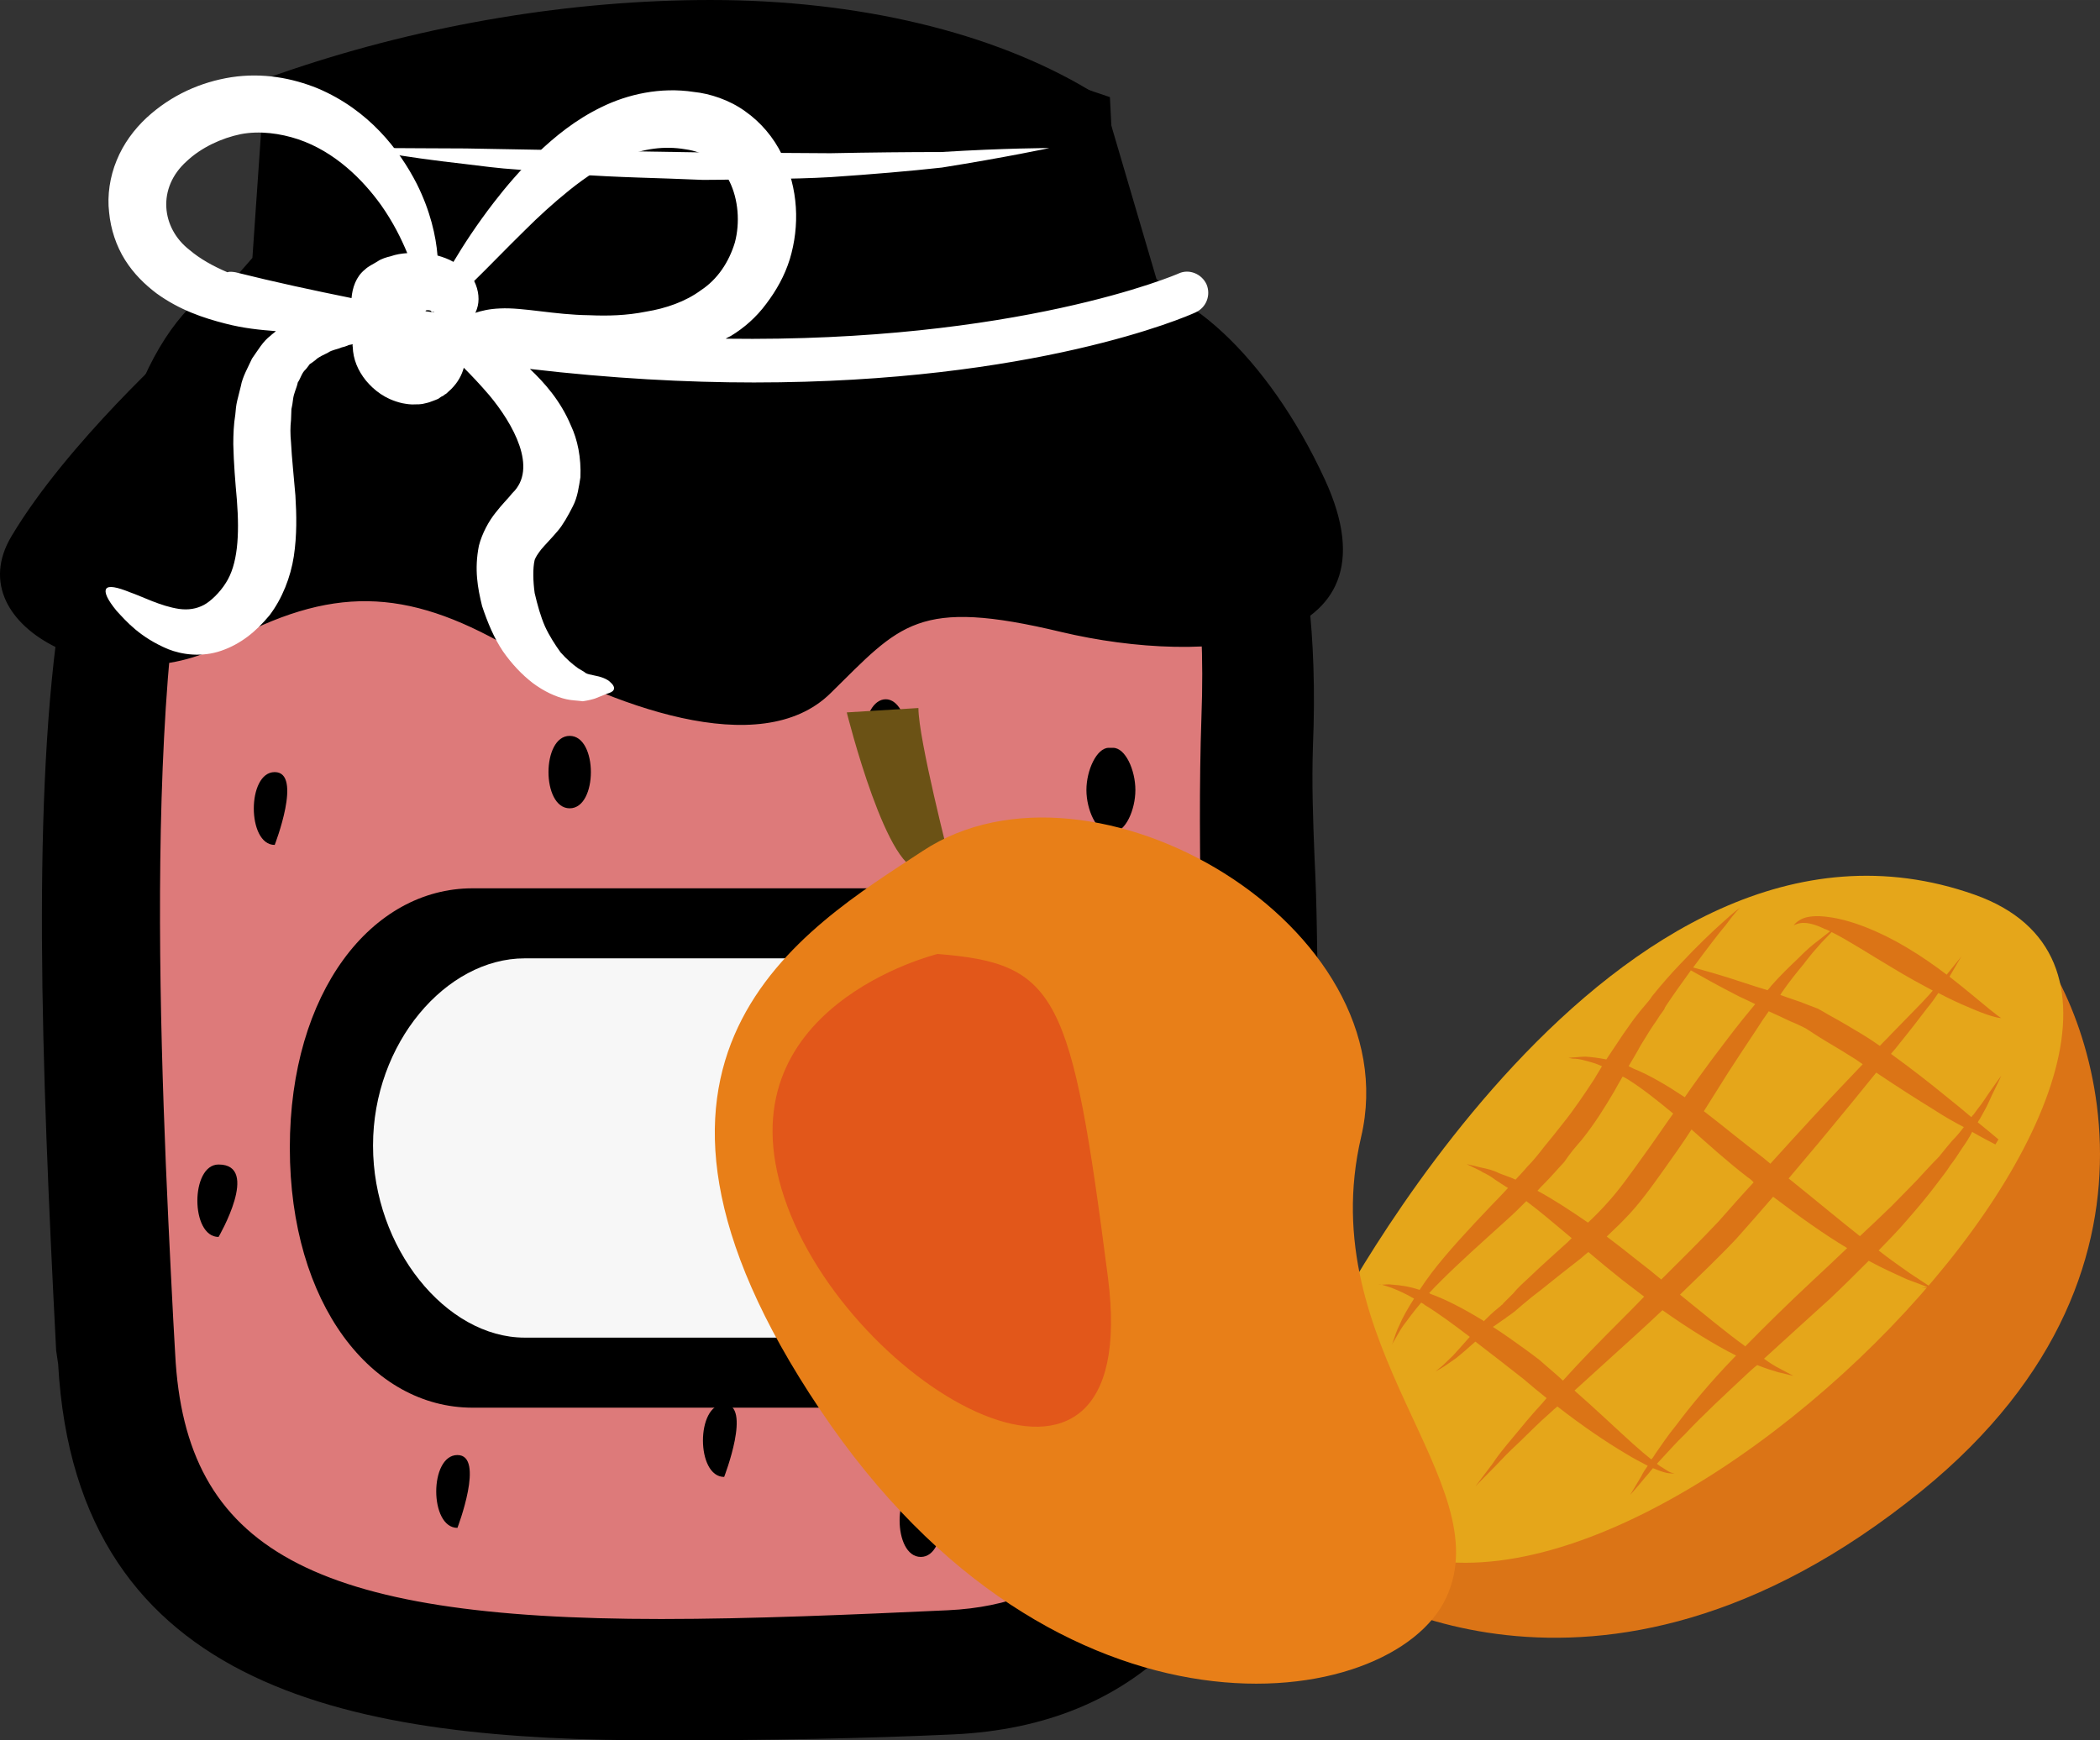 <?xml version="1.0" encoding="UTF-8" standalone="no"?>
<svg
   xmlns:dc="http://purl.org/dc/elements/1.1/"
   xmlns:cc="http://creativecommons.org/ns#"
   xmlns:rdf="http://www.w3.org/1999/02/22-rdf-syntax-ns#"
   xmlns:svg="http://www.w3.org/2000/svg"
   xmlns="http://www.w3.org/2000/svg"
   id="svg55"
   viewBox="0 0 5275.131 4373"
   style="clip-rule:evenodd;fill-rule:evenodd;image-rendering:optimizeQuality;shape-rendering:geometricPrecision;text-rendering:geometricPrecision"
   version="1.1"
   height="43.73mm"
   width="52.751mm"
   xml:space="preserve"><rect x="0" y="0" width="5275.131" height="4373" fill="#333333" stroke="none"/>
 <defs
   id="defs4">
  <style
   id="style2"
   type="text/css">
   <![CDATA[
    .fil1 {fill:black;fill-rule:nonzero}
    .fil6 {fill:#6B5215;fill-rule:nonzero}
    .fil4 {fill:#DB7416;fill-rule:nonzero}
    .fil0 {fill:#DD7A7A;fill-rule:nonzero}
    .fil8 {fill:#E2571A;fill-rule:nonzero}
    .fil5 {fill:#E5A61A;fill-rule:nonzero}
    .fil7 {fill:#E87F18;fill-rule:nonzero}
    .fil3 {fill:#F7F7F7;fill-rule:nonzero}
    .fil2 {fill:white;fill-rule:nonzero}
   ]]>
  </style>
 </defs>
 <g
   transform="translate(-7954.958,-12321)"
   id="Vrstva_x0020_1">
  <path
   style="fill:#dd7a7a;fill-rule:nonzero"
   id="path7"
   d="m 8234,13718 c 0,0 -130,2222 211,2528 0,0 1329,635 2376,94 0,0 305,-752 282,-1623 l -12,-1034 -729,-106 -1870,23 z"
   class="fil0" />
  <path
   style="fill:#000000;fill-rule:nonzero"
   id="path9"
   d="m 9740,12427 c -335,0 -686,57 -1019,170 l -35,493 -36,4 c -493,51 -407,1736 -365,2545 l 4,89 c 32,639 532,767 1327,767 228,0 483,-11 725,-22 767,-36 751,-990 737,-1832 -4,-185 -5,-360 1,-516 31,-823 -309,-1040 -313,-1042 l -2,-12 -127,-432 c -69,-42 -358,-212 -897,-212 z m -1533,3310 -5,-29 c -63,-1218 -97,-2425 394,-2461 h 2204 c 93,0 377,173 348,946 -6,154 6,291 10,475 14,838 32,1866 -814,1905 -243,11 -499,15 -729,15 -819,0 -1373,-148 -1408,-851 z"
   class="fil1" />
  <path
   style="fill:#000000;fill-rule:nonzero"
   id="path11"
   d="m 8789,13142 h 1880 l -8,-46 -114,-387 c -207,-113 -492,-176 -807,-176 -304,0 -620,49 -919,142 z m -301,267 c -186,502 -129,1620 -98,2225 l 5,89 c 25,492 344,666 1221,666 227,0 481,-11 720,-22 617,-29 653,-733 636,-1724 -3,-163 -5,-352 1,-522 11,-292 -24,-534 -105,-721 -34,-35 -62,-46 -70,-47 H 8600 c -42,4 -79,22 -112,56 z m 1127,3285 c -759,0 -1468,-115 -1514,-946 l -5,-34 c -38,-735 -61,-1399 12,-1868 l -38,43 54,-135 c 38,-196 96,-352 181,-457 62,-150 146,-247 249,-288 l 35,-40 31,-450 67,-23 c 339,-114 703,-175 1053,-175 371,0 709,81 952,227 l 35,22 133,452 c 45,39 120,119 187,262 60,71 122,183 163,357 l 19,92 13,91 c 12,107 17,230 11,372 -3,93 0,179 4,279 3,59 5,122 6,191 15,831 34,1969 -914,2013 -219,10 -465,15 -734,15 z"
   class="fil1" />
  <path
   style="fill:#000000;fill-rule:nonzero"
   id="path13"
   d="m 11283,13526 c -144,-313 -368,-509 -516,-491 l -24,-470 c -1213,-421 -2085,25 -2085,25 l -9,432 -243,158 c 0,0 -282,253 -422,488 -141,235 263,420 533,272 270,-149 457,-142 715,6 258,148 633,290 809,117 176,-173 217,-241 580,-154 363,86 861,49 662,-383 z"
   class="fil1" />
  <path
   style="fill:#ffffff;fill-rule:nonzero"
   id="path15"
   d="m 8852,12693 c 0,0 27,0 75,0 48,0 116,1 198,1 163,3 380,7 597,10 54,0 109,1 162,1 53,0 106,1 157,1 101,-2 196,-3 278,-3 162,-10 272,-10 272,-10 0,0 -107,23 -270,49 -81,9 -176,17 -279,24 -51,3 -104,4 -158,5 -53,0 -108,2 -163,2 -109,-5 -218,-6 -320,-14 -51,-3 -100,-8 -147,-12 -47,-3 -91,-9 -132,-14 -81,-9 -149,-19 -196,-27 -47,-8 -74,-13 -74,-13 z"
   class="fil2" />
  <path
   style="fill:#ffffff;fill-rule:nonzero"
   id="path17"
   d="m 8546,13005 c -7,-1 -14,-2 -20,0 -35,-15 -68,-33 -95,-56 -71,-55 -82,-156 -7,-223 36,-34 87,-58 136,-68 47,-9 99,-2 144,13 92,31 162,101 208,165 31,44 51,85 66,121 -14,1 -28,3 -42,8 -9,2 -23,6 -33,13 -11,7 -23,12 -31,20 -23,18 -32,47 -34,72 -94,-19 -192,-40 -292,-65 z m 478,98 c 0,-1 0,-1 1,-2 3,-1 8,-1 13,1 0,0 0,2 0,2 2,1 4,1 7,1 0,0 1,1 1,1 -7,-1 -15,-2 -22,-3 z m 125,4 c 2,-4 3,-7 4,-10 7,-20 5,-46 -7,-70 35,-34 78,-79 128,-128 33,-33 70,-67 111,-100 41,-33 87,-64 137,-84 49,-20 101,-28 154,-19 52,7 87,34 111,80 23,46 27,105 14,154 -15,50 -44,93 -85,120 -39,29 -89,46 -138,54 -50,10 -97,11 -143,9 -88,-1 -166,-20 -224,-17 -27,1 -47,6 -62,11 z m -901,749 c 24,26 58,66 129,96 35,14 85,21 134,4 49,-17 87,-48 121,-89 32,-42 53,-96 61,-148 8,-53 7,-104 4,-153 -4,-49 -9,-93 -11,-133 -2,-21 -2,-39 0,-57 0,-9 1,-18 1,-27 2,-8 3,-16 4,-24 2,-17 9,-28 12,-43 7,-10 10,-24 19,-32 4,-4 7,-9 11,-14 5,-3 10,-7 14,-10 9,-9 21,-13 32,-19 10,-7 23,-8 34,-13 5,-1 11,-3 16,-5 0,-1 7,-2 12,-3 0,2 -1,4 0,6 1,32 13,60 33,85 20,24 48,47 91,57 11,2 22,4 34,3 6,0 11,0 17,-1 8,-2 15,-3 22,-6 6,-2 16,-6 18,-7 l 7,-5 4,-2 2,-1 1,-1 4,-3 v 0 h 1 l 1,-1 c 4,-4 8,-7 12,-11 18,-18 27,-36 32,-54 19,19 40,41 64,69 60,72 123,184 58,246 -11,14 -25,27 -42,49 -17,21 -34,52 -42,83 -12,60 -3,107 8,152 14,42 30,80 52,113 23,33 48,59 75,80 28,21 58,35 85,41 13,3 26,3 41,5 14,-2 25,-5 31,-7 13,-5 23,-9 30,-12 7,-2 14,-5 16,-9 3,-4 2,-11 -7,-19 -8,-9 -25,-15 -42,-18 -9,-2 -16,-3 -21,-6 -3,-3 -11,-7 -19,-12 -14,-10 -29,-23 -44,-40 -13,-18 -28,-41 -39,-65 -11,-25 -19,-54 -26,-84 -4,-29 -5,-62 0,-83 3,-8 7,-14 16,-26 9,-11 26,-28 42,-47 13,-15 27,-40 38,-62 12,-23 15,-49 19,-73 2,-49 -7,-94 -24,-130 -26,-62 -66,-107 -103,-142 205,24 394,34 563,34 704,0 1086,-165 1109,-176 27,-12 39,-43 28,-70 -12,-27 -44,-40 -70,-28 -6,3 -406,174 -1138,164 4,-3 8,-4 13,-7 33,-20 64,-47 89,-81 25,-33 46,-70 59,-112 25,-83 22,-177 -20,-263 -21,-43 -53,-81 -93,-109 -39,-28 -88,-44 -128,-48 -84,-13 -167,6 -232,38 -66,32 -118,75 -161,116 -43,42 -79,84 -109,123 -44,57 -77,108 -102,150 -12,-7 -26,-12 -40,-16 -4,-49 -18,-112 -52,-180 -44,-86 -121,-186 -249,-240 -64,-26 -138,-40 -217,-28 -76,12 -150,44 -213,102 -31,29 -58,65 -75,107 -17,41 -24,88 -19,130 4,43 18,85 40,120 22,35 50,62 79,84 58,42 118,62 173,76 46,12 88,16 127,19 -4,4 -9,7 -13,11 -20,15 -32,37 -47,58 -10,22 -24,46 -28,69 -3,12 -6,24 -9,36 -3,12 -4,24 -5,36 -4,24 -5,50 -5,74 1,48 5,95 9,140 7,90 2,163 -28,209 -15,24 -38,46 -55,55 -19,10 -39,13 -62,10 -47,-7 -92,-31 -124,-42 -32,-13 -53,-17 -59,-9 -6,9 3,28 26,56 z"
   class="fil2" />
  <path
   style="fill:#000000;fill-rule:nonzero"
   id="path19"
   d="m 8645,14261 c -70,0 -70,183 0,183 0,0 71,-183 0,-183 z"
   class="fil1" />
  <path
   style="fill:#000000;fill-rule:nonzero"
   id="path21"
   d="m 8504,15247 c -71,0 -71,182 0,182 0,0 106,-182 0,-182 z"
   class="fil1" />
  <path
   style="fill:#000000;fill-rule:nonzero"
   id="path23"
   d="m 9104,15977 c -71,0 -71,183 0,183 0,0 70,-183 0,-183 z"
   class="fil1" />
  <path
   style="fill:#000000;fill-rule:nonzero"
   id="path25"
   d="m 9386,14170 c -71,0 -71,182 0,182 71,0 71,-182 0,-182 z"
   class="fil1" />
  <path
   style="fill:#000000;fill-rule:nonzero"
   id="path27"
   d="m 10751,14412 c 31,0 56,-56 56,-106 0,-50 -25,-106 -56,-106 h -11 c -30,0 -56,56 -56,106 0,50 26,106 56,106 z"
   class="fil1" />
  <path
   style="fill:#000000;fill-rule:nonzero"
   id="path29"
   d="m 10837,15347 c -21,-34 -54,-37 -74,0 -19,34 -25,72 -25,119 0,50 17,91 47,91 31,0 47,-41 47,-91 v -2 c 36,-36 25,-85 5,-117 z"
   class="fil1" />
  <path
   style="fill:#000000;fill-rule:nonzero"
   id="path31"
   d="m 10268,16050 c -71,0 -71,183 0,183 70,0 70,-183 0,-183 z"
   class="fil1" />
  <path
   style="fill:#000000;fill-rule:nonzero"
   id="path33"
   d="m 10233,14188 v -18 c 0,-50 -23,-92 -53,-92 -31,0 -53,42 -53,92 v 18 c 0,50 22,91 53,91 30,0 53,-41 53,-91 z"
   class="fil1" />
  <path
   style="fill:#000000;fill-rule:nonzero"
   id="path35"
   d="m 9774,15849 c -71,0 -71,183 0,183 0,0 71,-183 0,-183 z"
   class="fil1" />
  <path
   style="fill:#000000;fill-rule:nonzero"
   id="path37"
   d="m 8683,15205 c 0,393 206,653 459,653 h 1015 c 254,0 459,-260 459,-653 0,-392 -205,-652 -459,-652 H 9142 c -253,0 -459,260 -459,652 z"
   class="fil1" />
  <path
   style="fill:#f7f7f7;fill-rule:nonzero"
   id="path39"
   d="m 10444,15199 c 0,-256 -199,-470 -397,-470 h -774 c -198,0 -381,214 -381,470 v 1 c 0,256 183,482 381,482 h 774 c 198,0 397,-226 397,-482 z"
   class="fil3" />
  <g
   id="_343467424">
   <path
   style="fill:#db7416;fill-rule:nonzero"
   id="path41"
   d="m 11317,16288 c 0,0 638,451 1465,-221 710,-577 399,-1276 255,-1409 z"
   class="fil4" />
   <path
   style="fill:#e5a61a;fill-rule:nonzero"
   id="path43"
   d="m 11284,15667 c 0,0 721,-1420 1631,-1098 830,294 -877,2075 -1553,1598 z"
   class="fil5" />
   <path
   style="fill:#6b5215;fill-rule:nonzero"
   id="path45"
   d="m 10340,14481 c 0,0 -78,-303 -78,-381 l -180,11 c 0,0 105,422 191,393 z"
   class="fil6" />
   <path
   style="fill:#e87f18;fill-rule:nonzero"
   id="path47"
   d="m 10273,14459 c -298,196 -854,517 -258,1404 595,888 1438,764 1573,472 135,-292 -337,-629 -214,-1157 124,-528 -674,-1000 -1101,-719 z"
   class="fil7" />
   <path
   style="fill:#e2571a;fill-rule:nonzero"
   id="path49"
   d="m 10310,14718 c 0,0 -545,133 -385,612 159,477 905,913 813,200 -92,-712 -126,-788 -428,-812 z"
   class="fil8" />
   <path
   style="fill:#db7416;fill-rule:nonzero"
   id="path51"
   d="m 12858,15188 c -10,12 -21,25 -32,39 -12,12 -24,25 -37,39 -24,27 -53,55 -82,85 -26,25 -53,51 -80,76 -52,-41 -113,-92 -179,-145 34,-41 68,-80 99,-118 44,-53 84,-102 121,-148 52,35 102,67 146,94 26,17 51,31 74,43 -9,12 -19,24 -30,35 z m -350,351 c -60,56 -117,112 -169,165 -1,0 -1,0 -1,-1 -46,-33 -101,-79 -163,-129 46,-45 95,-91 142,-141 32,-36 62,-70 92,-105 66,50 129,95 186,129 -28,27 -57,54 -87,82 z m -344,365 c -20,24 -36,49 -51,70 -3,5 -6,10 -10,14 -14,-11 -29,-24 -47,-40 -40,-36 -89,-83 -146,-133 46,-42 97,-88 152,-138 23,-21 46,-42 69,-64 68,48 131,87 185,114 -1,1 -3,3 -5,5 -59,61 -108,120 -147,172 z m -342,-166 c -26,-20 -50,-37 -74,-54 -14,-10 -29,-20 -43,-29 11,-7 21,-15 32,-22 3,-3 7,-5 11,-8 4,-3 8,-6 12,-9 7,-6 14,-12 21,-18 14,-12 29,-24 45,-36 31,-25 65,-52 101,-80 6,-5 11,-10 18,-15 27,23 55,46 85,70 18,14 37,28 55,42 -20,21 -40,41 -59,60 -53,53 -102,103 -145,151 -19,-18 -39,-34 -59,-52 z m -277,-168 c 9,-10 20,-21 30,-31 45,-45 101,-95 164,-152 17,-15 33,-31 50,-48 35,26 72,58 114,93 -3,3 -7,7 -10,10 -33,30 -66,59 -95,87 -15,14 -30,27 -42,42 -7,7 -14,14 -20,20 l -5,5 -2,3 c -1,0 0,0 -1,0 -3,3 -6,6 -9,8 -14,11 -26,23 -37,34 -1,-2 -3,-3 -5,-4 -46,-28 -90,-51 -129,-65 -1,-1 -2,-1 -3,-2 z m 339,-329 c 7,-10 14,-20 22,-30 8,-9 15,-18 23,-27 32,-40 58,-82 81,-121 7,-13 14,-25 21,-37 4,2 8,4 13,7 35,22 73,52 114,86 -25,35 -49,71 -76,108 -31,43 -58,82 -90,117 -16,18 -32,34 -48,49 -45,-31 -88,-59 -127,-80 6,-7 12,-13 18,-19 17,-17 32,-35 49,-53 z m 192,-293 c 11,-17 21,-35 32,-51 6,-8 11,-16 16,-24 l 8,-11 c 0,0 3,-4 4,-6 l 1,-3 3,-5 c 20,-30 41,-59 59,-84 1,-2 3,-3 3,-5 25,14 67,38 122,66 13,6 26,12 40,19 -11,13 -21,26 -32,39 -25,31 -51,66 -79,103 -22,30 -44,60 -66,92 -45,-30 -89,-56 -129,-72 -4,-2 -8,-4 -12,-6 10,-17 21,-35 30,-52 z m 308,282 c -53,-40 -102,-81 -149,-117 21,-34 42,-66 61,-97 25,-38 48,-74 71,-108 10,-16 21,-32 31,-46 18,8 37,17 56,26 13,5 25,11 37,17 11,7 23,15 34,22 24,15 49,29 74,45 12,7 24,15 35,23 -39,41 -82,86 -127,135 -34,37 -69,75 -105,115 -6,-5 -12,-10 -18,-15 z m -256,306 c -19,-16 -39,-32 -60,-48 -26,-21 -52,-41 -77,-60 14,-14 30,-28 44,-43 36,-36 68,-81 98,-123 25,-35 49,-69 71,-103 43,38 89,80 141,120 6,4 11,8 15,13 -29,31 -58,64 -88,98 -48,51 -97,99 -144,146 z m 302,-720 c 19,-28 38,-51 56,-73 8,-11 16,-20 23,-29 8,-9 15,-17 21,-24 11,-11 19,-20 26,-27 44,22 97,57 158,93 33,20 66,38 96,54 -8,10 -18,20 -28,31 -23,24 -49,50 -77,79 -9,10 -19,19 -28,29 -14,-10 -29,-20 -44,-29 -27,-16 -53,-32 -79,-46 -6,-3 -12,-7 -19,-11 l -9,-5 c -3,-2 -5,-3 -11,-5 -13,-5 -26,-10 -39,-15 -17,-6 -33,-11 -49,-17 1,-1 2,-3 3,-5 z m 515,286 c 5,-10 9,-19 13,-28 16,-32 24,-50 24,-50 0,0 -12,16 -32,45 -5,8 -11,16 -17,25 -6,8 -14,18 -21,28 -2,1 -3,4 -5,6 -20,-17 -42,-35 -67,-55 -39,-32 -84,-67 -135,-104 8,-9 16,-19 23,-28 26,-32 49,-62 68,-87 11,-13 20,-26 28,-38 27,14 52,26 74,35 25,11 46,19 60,23 16,5 24,5 24,5 0,0 -7,-4 -19,-14 -12,-9 -28,-23 -49,-40 -18,-15 -39,-32 -62,-50 19,-33 30,-51 30,-51 0,0 -13,17 -37,46 -29,-22 -63,-46 -100,-68 -70,-42 -142,-70 -198,-77 -29,-4 -53,-2 -68,6 -15,8 -18,16 -19,15 0,1 8,-5 22,-6 14,-1 34,4 56,15 5,1 9,4 14,6 -7,6 -17,13 -28,22 -8,6 -17,13 -26,21 -8,7 -17,16 -27,26 -20,19 -43,41 -66,67 -3,4 -7,9 -10,12 -20,-6 -39,-12 -57,-18 -57,-19 -103,-32 -130,-39 34,-46 62,-83 83,-108 21,-29 35,-43 36,-42 -1,-1 -17,11 -43,35 -27,24 -65,60 -109,107 -22,23 -45,49 -70,80 l -4,6 -3,4 c 0,0 1,-2 0,0 l -10,12 c -6,7 -13,15 -19,23 -13,16 -24,33 -37,51 -14,21 -28,42 -42,63 -20,-4 -37,-6 -52,-7 -14,0 -25,2 -32,2 -8,1 -11,1 -11,1 0,0 3,1 11,2 7,0 18,1 31,5 12,3 27,7 42,14 -6,11 -13,21 -19,32 -25,38 -51,77 -80,113 -8,10 -15,19 -23,29 -7,9 -15,18 -22,27 -14,18 -28,36 -44,52 -9,11 -19,21 -29,32 -15,-7 -29,-11 -41,-16 -8,-4 -16,-7 -23,-9 -8,-2 -15,-4 -21,-5 -24,-6 -38,-9 -38,-9 0,0 12,6 35,17 5,4 12,6 18,10 6,3 13,8 20,13 10,7 20,13 31,20 -14,15 -27,29 -41,43 -58,61 -111,118 -150,169 -12,16 -22,30 -31,44 -27,-9 -51,-12 -68,-13 -11,-2 -20,0 -27,0 h -9 c 0,0 4,-1 9,0 6,2 14,4 25,8 15,6 34,14 56,27 -16,25 -28,46 -36,65 -8,16 -12,29 -15,38 -3,9 -5,13 -5,13 0,0 2,-4 7,-12 5,-8 11,-20 21,-35 12,-16 27,-37 46,-59 3,2 6,3 9,6 33,20 71,48 113,80 -16,18 -30,34 -42,47 -14,13 -24,24 -32,30 -7,6 -12,10 -12,10 0,0 5,-3 14,-8 9,-5 21,-14 37,-25 14,-11 31,-26 49,-42 38,29 79,61 121,94 20,17 39,33 58,48 -4,5 -9,10 -12,14 -28,30 -51,59 -72,84 -21,25 -39,47 -52,67 -27,36 -43,57 -43,57 0,0 18,-19 50,-51 16,-17 35,-37 59,-59 24,-23 49,-49 80,-76 5,-5 11,-10 17,-15 63,49 122,89 171,118 21,13 39,22 56,31 -6,9 -12,17 -16,26 -18,30 -28,47 -28,47 0,0 13,-14 36,-42 6,-7 14,-16 21,-25 7,3 13,5 18,7 11,4 20,6 26,6 7,1 10,-1 10,-1 0,0 -3,1 -9,-1 -5,-2 -13,-7 -22,-13 -4,-2 -9,-6 -13,-9 4,-4 7,-8 12,-13 17,-18 36,-40 59,-62 43,-46 98,-97 160,-155 7,-6 14,-13 21,-18 20,8 39,14 53,18 25,6 38,9 38,9 0,0 -12,-6 -34,-18 -12,-6 -25,-14 -40,-25 51,-47 107,-97 165,-150 34,-32 67,-65 98,-96 37,20 69,34 95,46 24,9 42,16 53,20 -12,1 -15,1 -15,1 0,0 4,0 22,2 h 5 l -4,-3 c -9,-6 -27,-18 -53,-35 -21,-15 -49,-34 -78,-57 24,-25 49,-50 71,-76 28,-32 54,-63 77,-94 11,-15 23,-29 32,-44 11,-14 20,-28 29,-42 10,-14 19,-28 26,-42 22,13 42,23 57,31 0,0 0,0 0,0 1,0 1,1 1,1 l 8,-13 c -14,-12 -31,-26 -52,-43 2,-3 3,-6 5,-8 7,-12 12,-22 17,-31 z"
   class="fil4" />
  </g>
 </g>
</svg>